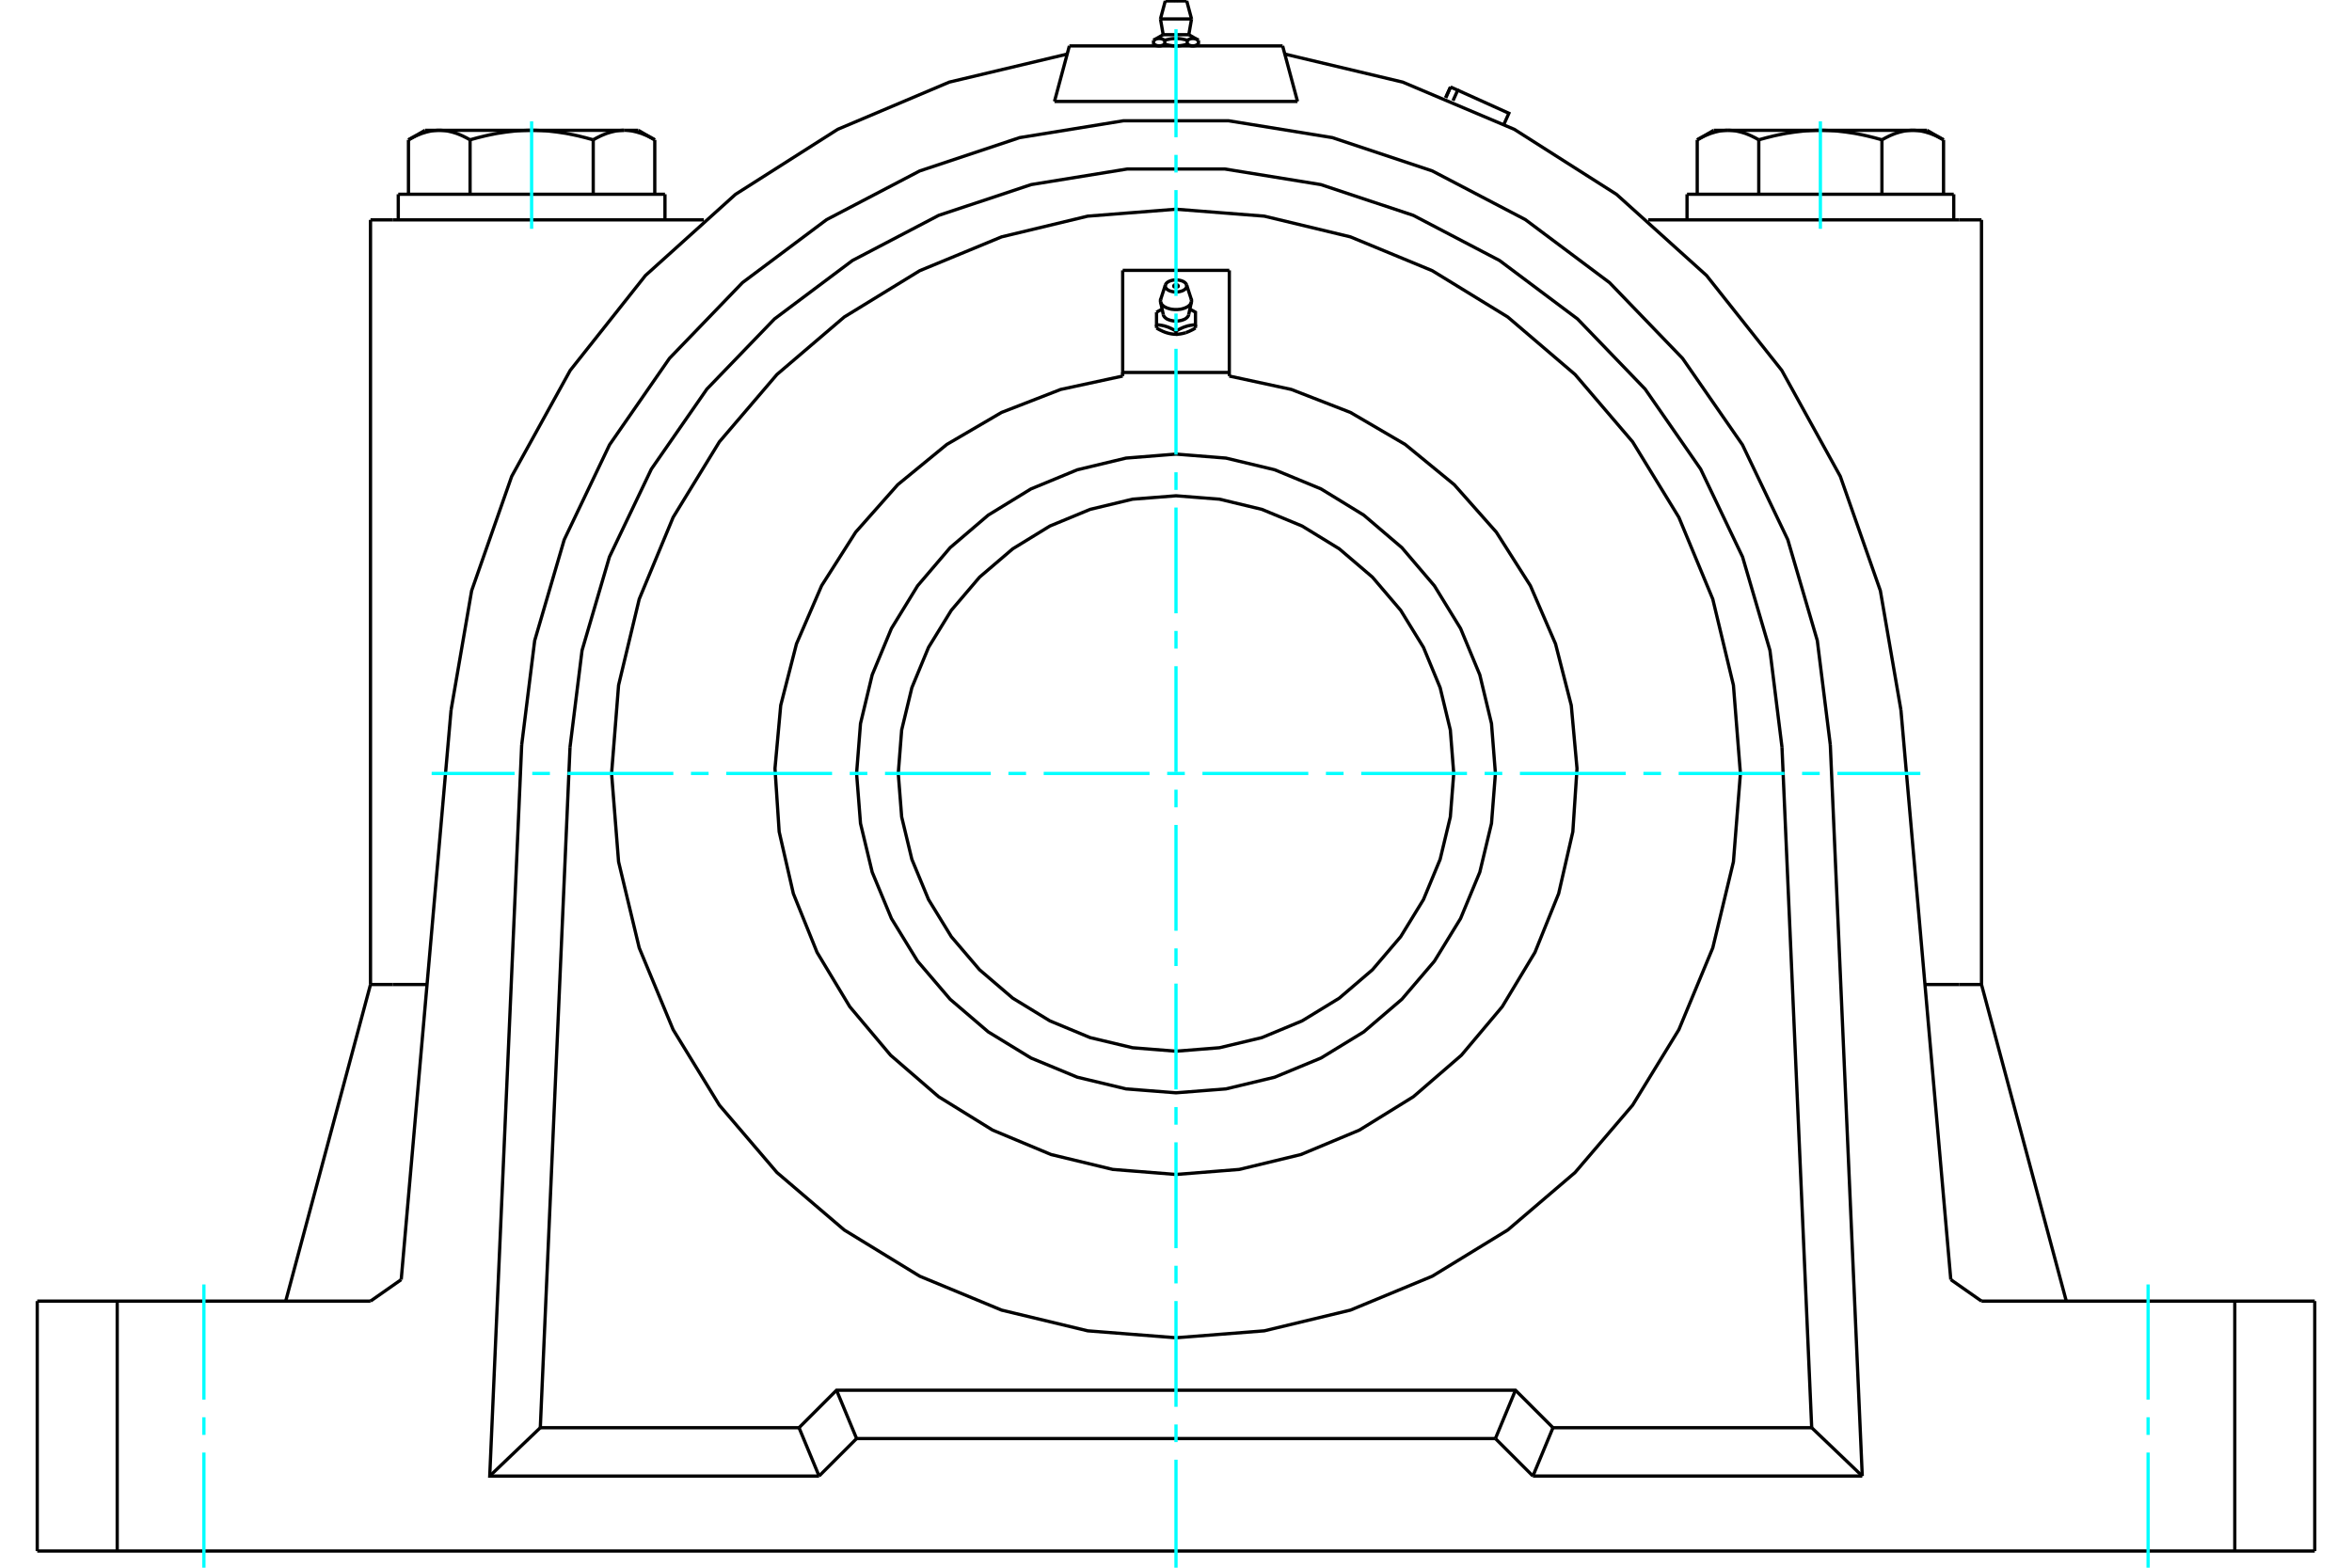 <?xml version="1.0" standalone="no"?>
<!DOCTYPE svg PUBLIC "-//W3C//DTD SVG 1.1//EN"
	"http://www.w3.org/Graphics/SVG/1.1/DTD/svg11.dtd">
<svg xmlns="http://www.w3.org/2000/svg" height="100%" width="100%" viewBox="0 0 36000 24000">
	<rect x="-1800" y="-1200" width="39600" height="26400" style="fill:#FFF"/>
	<g style="fill:none; fill-rule:evenodd" transform="matrix(1 0 0 1 0 0)">
		<g style="fill:none; stroke:#000; stroke-width:50; shape-rendering:geometricPrecision">
			<line x1="19632" y1="703" x2="16368" y2="703"/>
			<polyline points="12230,21857 12804,21283 23196,21283 23770,21857"/>
			<line x1="27730" y1="21857" x2="23770" y2="21857"/>
			<line x1="27275" y1="11436" x2="27730" y2="21857"/>
			<polyline points="27275,11436 27091,9957 26672,8526 26030,7181 25180,5956 24145,4882 22952,3988 21632,3297 20217,2826 18745,2587 17255,2587 15783,2826 14368,3297 13048,3988 11855,4882 10820,5956 9970,7181 9328,8526 8909,9957 8725,11436"/>
			<line x1="8270" y1="21857" x2="8725" y2="11436"/>
			<line x1="12230" y1="21857" x2="8270" y2="21857"/>
			<line x1="22128" y1="1496" x2="22202" y2="1332"/>
			<polyline points="22240,1541 22312,1381 22202,1332"/>
			<polyline points="23021,1899 23095,1734 22312,1381"/>
			<polyline points="22202,1332 22202,1332 22202,1332 22202,1332 22202,1332 22202,1332 22202,1332 22202,1332 22202,1332 22202,1332 22202,1332 22202,1332 22202,1332 22202,1332 22202,1332 22202,1332 22202,1332 22202,1332 22202,1332 22202,1332 22202,1332 22202,1332 22202,1332 22202,1332 22202,1332 22202,1332 22202,1332 22202,1332 22202,1332 22202,1332 22202,1332 22202,1332 22202,1332 22202,1332 22202,1332 22202,1332"/>
			<polyline points="26920,2141 26906,2132 26891,2124 26876,2116 26862,2108 26847,2101 26833,2094 26819,2087 26805,2080 26791,2074 26777,2068 26763,2062 26750,2057 26736,2051 26723,2046 26709,2041 26696,2037 26683,2033 26670,2029 26656,2025 26643,2021 26630,2018 26617,2015 26604,2012 26591,2009 26578,2006 26565,2004 26552,2002 26540,2001 26527,1999 26514,1998 26501,1997 26488,1996 26475,1995 26462,1995 26449,1995"/>
			<polyline points="27863,1995 27837,1995 27811,1995 27785,1996 27760,1997 27734,1998 27708,1999 27682,2001 27656,2002 27631,2004 27605,2006 27579,2009 27553,2012 27527,2015 27501,2018 27475,2021 27448,2025 27422,2029 27396,2033 27369,2037 27342,2041 27316,2046 27289,2051 27262,2057 27234,2062 27207,2068 27179,2074 27151,2080 27123,2087 27095,2094 27067,2101 27038,2108 27009,2116 26980,2124 26950,2132 26920,2141"/>
			<line x1="26449" y1="1995" x2="27863" y2="1995"/>
			<polyline points="29277,1995 29264,1995 29251,1995 29238,1996 29225,1997 29212,1998 29199,1999 29186,2001 29173,2002 29161,2004 29148,2006 29135,2009 29122,2012 29109,2015 29096,2018 29083,2021 29069,2025 29056,2029 29043,2033 29030,2037 29017,2041 29003,2046 28990,2051 28976,2057 28962,2062 28949,2068 28935,2074 28921,2080 28907,2087 28893,2094 28879,2101 28864,2108 28850,2116 28835,2124 28820,2132 28805,2141"/>
			<line x1="27863" y1="1995" x2="29277" y2="1995"/>
			<polyline points="28805,2141 28776,2132 28746,2124 28717,2116 28688,2108 28659,2101 28631,2094 28602,2087 28574,2080 28547,2074 28519,2068 28492,2062 28464,2057 28437,2051 28410,2046 28383,2041 28357,2037 28330,2033 28304,2029 28277,2025 28251,2021 28225,2018 28199,2015 28173,2012 28147,2009 28121,2006 28095,2004 28070,2002 28044,2001 28018,1999 27992,1998 27966,1997 27941,1996 27915,1995 27889,1995 27863,1995"/>
			<polyline points="26449,1995 26436,1995 26423,1995 26410,1996 26397,1997 26385,1998 26372,1999 26359,2001 26346,2002 26333,2004 26320,2006 26307,2009 26294,2012 26281,2015 26268,2018 26255,2021 26242,2025 26229,2029 26216,2033 26202,2037 26189,2041 26176,2046 26162,2051 26149,2057 26135,2062 26121,2068 26107,2074 26093,2080 26079,2087 26065,2094 26051,2101 26037,2108 26022,2116 26008,2124 25993,2132 25978,2141"/>
			<line x1="26230" y1="1995" x2="26449" y2="1995"/>
			<line x1="29277" y1="1995" x2="29495" y2="1995"/>
			<polyline points="29748,2141 29733,2132 29718,2124 29704,2116 29689,2108 29675,2101 29661,2094 29647,2087 29632,2080 29619,2074 29605,2068 29591,2062 29577,2057 29564,2051 29550,2046 29537,2041 29524,2037 29510,2033 29497,2029 29484,2025 29471,2021 29458,2018 29445,2015 29432,2012 29419,2009 29406,2006 29393,2004 29380,2002 29367,2001 29354,1999 29341,1998 29328,1997 29316,1996 29303,1995 29290,1995 29277,1995"/>
			<line x1="29748" y1="2974" x2="29748" y2="2141"/>
			<line x1="28805" y1="2974" x2="28805" y2="2141"/>
			<line x1="26920" y1="2974" x2="26920" y2="2141"/>
			<polyline points="10022,2141 10007,2132 9992,2124 9978,2116 9963,2108 9949,2101 9935,2094 9921,2087 9907,2080 9893,2074 9879,2068 9865,2062 9851,2057 9838,2051 9824,2046 9811,2041 9798,2037 9784,2033 9771,2029 9758,2025 9745,2021 9732,2018 9719,2015 9706,2012 9693,2009 9680,2006 9667,2004 9654,2002 9641,2001 9628,1999 9615,1998 9603,1997 9590,1996 9577,1995 9564,1995 9551,1995 9770,1995"/>
			<polyline points="9080,2141 9050,2132 9020,2124 8991,2116 8962,2108 8933,2101 8905,2094 8877,2087 8849,2080 8821,2074 8793,2068 8766,2062 8738,2057 8711,2051 8684,2046 8658,2041 8631,2037 8604,2033 8578,2029 8552,2025 8525,2021 8499,2018 8473,2015 8447,2012 8421,2009 8395,2006 8369,2004 8344,2002 8318,2001 8292,1999 8266,1998 8240,1997 8215,1996 8189,1995 8163,1995 8137,1995"/>
			<polyline points="9551,1995 9538,1995 9525,1995 9512,1996 9499,1997 9486,1998 9473,1999 9460,2001 9448,2002 9435,2004 9422,2006 9409,2009 9396,2012 9383,2015 9370,2018 9357,2021 9344,2025 9330,2029 9317,2033 9304,2037 9291,2041 9277,2046 9264,2051 9250,2057 9237,2062 9223,2068 9209,2074 9195,2080 9181,2087 9167,2094 9153,2101 9138,2108 9124,2116 9109,2124 9094,2132 9080,2141"/>
			<line x1="8137" y1="1995" x2="9551" y2="1995"/>
			<polyline points="6723,1995 6710,1995 6697,1995 6684,1996 6672,1997 6659,1998 6646,1999 6633,2001 6620,2002 6607,2004 6594,2006 6581,2009 6568,2012 6555,2015 6542,2018 6529,2021 6516,2025 6503,2029 6490,2033 6476,2037 6463,2041 6450,2046 6436,2051 6423,2057 6409,2062 6395,2068 6381,2074 6368,2080 6353,2087 6339,2094 6325,2101 6311,2108 6296,2116 6282,2124 6267,2132 6252,2141"/>
			<line x1="6505" y1="1995" x2="6723" y2="1995"/>
			<polyline points="8137,1995 8111,1995 8085,1995 8059,1996 8034,1997 8008,1998 7982,1999 7956,2001 7930,2002 7905,2004 7879,2006 7853,2009 7827,2012 7801,2015 7775,2018 7749,2021 7723,2025 7696,2029 7670,2033 7643,2037 7617,2041 7590,2046 7563,2051 7536,2057 7508,2062 7481,2068 7453,2074 7426,2080 7398,2087 7369,2094 7341,2101 7312,2108 7283,2116 7254,2124 7224,2132 7195,2141"/>
			<line x1="6723" y1="1995" x2="8137" y2="1995"/>
			<polyline points="7195,2141 7180,2132 7165,2124 7150,2116 7136,2108 7121,2101 7107,2094 7093,2087 7079,2080 7065,2074 7051,2068 7038,2062 7024,2057 7010,2051 6997,2046 6983,2041 6970,2037 6957,2033 6944,2029 6931,2025 6917,2021 6904,2018 6891,2015 6878,2012 6865,2009 6852,2006 6839,2004 6827,2002 6814,2001 6801,1999 6788,1998 6775,1997 6762,1996 6749,1995 6736,1995 6723,1995"/>
			<line x1="6252" y1="2974" x2="6252" y2="2141"/>
			<line x1="7195" y1="2974" x2="7195" y2="2141"/>
			<line x1="25978" y1="2974" x2="25978" y2="2141"/>
			<line x1="9080" y1="2974" x2="9080" y2="2141"/>
			<line x1="10022" y1="2974" x2="10022" y2="2141"/>
			<line x1="25822" y1="2974" x2="29904" y2="2974"/>
			<line x1="6096" y1="2974" x2="10178" y2="2974"/>
			<polyline points="570,19919 1794,19919 5671,19919"/>
			<polyline points="30329,19919 34206,19919 35430,19919"/>
			<line x1="29859" y1="19590" x2="30329" y2="19919"/>
			<line x1="5671" y1="19919" x2="6141" y2="19590"/>
			<line x1="5671" y1="15072" x2="6009" y2="15072"/>
			<line x1="5671" y1="15072" x2="4373" y2="19919"/>
			<line x1="6009" y1="15072" x2="6536" y2="15072"/>
			<line x1="19632" y1="703" x2="19860" y2="1553"/>
			<line x1="16140" y1="1553" x2="19860" y2="1553"/>
			<line x1="16368" y1="703" x2="16140" y2="1553"/>
			<polyline points="29096,10871 28781,9043 28168,7293 27272,5670 26120,4217 24742,2975 23178,1980 21470,1257 19666,828"/>
			<polyline points="16334,828 14530,1257 12822,1980 11258,2975 9880,4217 8728,5670 7832,7293 7219,9043 6904,10871"/>
			<line x1="23770" y1="21857" x2="23463" y2="22597"/>
			<line x1="22889" y1="22023" x2="23196" y2="21283"/>
			<line x1="22889" y1="22023" x2="23463" y2="22597"/>
			<line x1="12537" y1="22597" x2="12230" y2="21857"/>
			<polyline points="12537,22597 13111,22023 12804,21283"/>
			<line x1="13111" y1="22023" x2="22889" y2="22023"/>
			<line x1="28504" y1="22597" x2="23463" y2="22597"/>
			<line x1="28504" y1="22597" x2="27730" y2="21857"/>
			<line x1="7496" y1="22597" x2="8270" y2="21857"/>
			<polyline points="12537,22597 7496,22597 7985,11404"/>
			<polyline points="28015,11404 27816,9807 27364,8262 26670,6809 25753,5486 24636,4327 23347,3362 21921,2616 20394,2107 18805,1849 17195,1849 15606,2107 14079,2616 12653,3362 11364,4327 10247,5486 9330,6809 8636,8262 8184,9807 7985,11404"/>
			<line x1="28015" y1="11404" x2="28504" y2="22597"/>
			<line x1="29991" y1="3366" x2="25227" y2="3366"/>
			<line x1="30329" y1="3366" x2="29991" y2="3366"/>
			<line x1="6009" y1="3366" x2="5671" y2="3366"/>
			<line x1="10773" y1="3366" x2="6009" y2="3366"/>
			<polyline points="35430,23745 34206,23745 1794,23745 570,23745"/>
			<line x1="6904" y1="10871" x2="6141" y2="19590"/>
			<line x1="29859" y1="19590" x2="29096" y2="10871"/>
			<line x1="29464" y1="15072" x2="29991" y2="15072"/>
			<line x1="1794" y1="19919" x2="1794" y2="23745"/>
			<line x1="34206" y1="23745" x2="34206" y2="19919"/>
			<line x1="570" y1="23745" x2="570" y2="19919"/>
			<line x1="35430" y1="19919" x2="35430" y2="23745"/>
			<line x1="30329" y1="15072" x2="31627" y2="19919"/>
			<polyline points="29991,15072 30329,15072 30329,3366"/>
			<line x1="5671" y1="15072" x2="5671" y2="3366"/>
			<polyline points="26639,11841 26532,10490 26216,9172 25697,7920 24989,6764 24108,5733 23078,4853 21922,4144 20669,3626 19351,3309 18000,3203 16649,3309 15331,3626 14078,4144 12922,4853 11892,5733 11011,6764 10303,7920 9784,9172 9468,10490 9361,11841 9468,13193 9784,14511 10303,15763 11011,16919 11892,17950 12922,18830 14078,19538 15331,20057 16649,20374 18000,20480 19351,20374 20669,20057 21922,19538 23078,18830 24108,17950 24989,16919 25697,15763 26216,14511 26532,13193 26639,11841"/>
			<polyline points="22889,11841 22829,11077 22650,10331 22356,9622 21955,8968 21457,8384 20874,7886 20220,7485 19511,7192 18765,7013 18000,6952 17235,7013 16489,7192 15780,7485 15126,7886 14543,8384 14045,8968 13644,9622 13350,10331 13171,11077 13111,11841 13171,12606 13350,13352 13644,14061 14045,14715 14543,15298 15126,15797 15780,16197 16489,16491 17235,16670 18000,16730 18765,16670 19511,16491 20220,16197 20874,15797 21457,15298 21955,14715 22356,14061 22650,13352 22829,12606 22889,11841"/>
			<polyline points="18025,4365 18027,4366 18028,4367 18029,4368 18030,4369 18031,4370 18032,4371 18033,4373 18033,4374 18034,4375 18034,4376 18034,4377 18034,4379 18034,4380 18033,4381 18033,4382 18032,4384 18031,4385 18031,4386 18029,4387 18028,4388 18027,4389 18026,4390 18024,4391 18022,4392 18021,4393 18019,4393 18017,4394 18015,4395 18013,4395 18011,4396 18009,4396 18007,4396 18004,4396 18002,4397 18000,4397 17998,4397 17996,4396 17993,4396 17991,4396 17989,4396 17987,4395 17985,4395 17983,4394 17981,4393 17979,4393 17978,4392 17976,4391 17974,4390 17973,4389 17972,4388 17971,4387 17969,4386 17969,4385 17968,4384 17967,4382 17967,4381 17966,4380 17966,4379 17966,4377 17966,4376 17966,4375 17967,4374 17967,4373 17968,4371 17969,4370 17970,4369 17971,4368 17972,4367 17973,4366 17975,4365"/>
			<polyline points="17788,4734 17786,4735 17783,4737 17781,4738 17779,4739 17776,4740 17774,4741 17772,4742 17770,4743 17767,4744 17765,4745 17762,4747 17760,4748 17758,4749 17755,4750 17753,4751 17751,4753 17748,4754 17746,4755 17743,4757 17741,4758 17738,4759 17736,4761 17733,4762 17731,4763 17728,4765 17726,4766 17723,4768 17721,4769 17718,4771 17716,4772 17713,4774 17710,4775 17708,4777 17705,4778 17702,4780"/>
			<polyline points="17806,4818 17808,4827 17812,4836 17818,4845 17824,4853 17832,4861 17841,4869 17850,4876 17861,4883 17873,4889 17886,4894 17900,4899 17914,4904 17929,4907 17944,4910 17960,4913 17976,4914 17992,4915 18008,4915 18024,4914 18040,4913 18056,4910 18071,4907 18086,4904 18100,4899 18114,4894 18127,4889 18139,4883 18150,4876 18159,4869 18168,4861 18176,4853 18182,4845 18188,4836 18192,4827 18194,4818"/>
			<polyline points="17702,4780 17702,4972 17712,4973 17722,4974 17731,4974 17740,4975 17749,4976 17758,4977 17766,4979 17775,4980 17783,4981 17791,4983 17799,4985 17807,4986 17816,4988 17824,4990 17831,4993 17839,4995 17847,4997 17855,5000 17863,5003 17871,5005 17879,5008 17887,5011 17895,5015 17903,5018 17911,5022 17919,5026 17928,5029 17936,5034 17945,5038 17954,5043 17963,5047 17972,5052 17981,5057 17990,5063 18000,5069 18010,5063 18019,5057 18028,5052 18037,5047 18046,5043 18055,5038 18064,5034 18072,5029 18081,5026 18089,5022 18097,5018 18105,5015 18113,5011 18121,5008 18129,5005 18137,5003 18145,5000 18153,4997 18161,4995 18169,4993 18176,4990 18184,4988 18193,4986 18201,4985 18209,4983 18217,4981 18225,4980 18234,4979 18242,4977 18251,4976 18260,4975 18269,4974 18278,4974 18288,4973 18298,4972 18298,4780 18295,4778 18292,4777 18290,4775 18287,4774 18284,4772 18282,4771 18279,4769 18277,4768 18274,4766 18272,4765 18269,4763 18267,4762 18264,4761 18262,4759 18259,4758 18257,4757 18254,4755 18252,4754 18249,4753 18247,4751 18245,4750 18242,4749 18240,4748 18238,4747 18235,4745 18233,4744 18230,4743 18228,4742 18226,4741 18224,4740 18221,4739 18219,4738 18217,4737 18214,4735 18212,4734"/>
			<line x1="18298" y1="4972" x2="18298" y2="5022"/>
			<polyline points="18149,5092 18145,5094 18141,5095 18137,5096 18133,5097 18129,5098 18125,5099 18121,5101 18117,5102 18113,5103 18109,5104 18105,5104 18101,5105 18097,5106 18093,5107 18089,5108 18085,5109 18081,5110 18076,5110 18072,5111 18068,5112 18064,5112 18059,5113 18055,5114 18051,5114 18046,5115 18042,5115 18037,5116 18033,5116 18028,5117 18024,5117 18019,5117 18014,5118 18010,5118 18005,5118 18000,5118"/>
			<polyline points="18298,5022 18293,5025 18288,5028 18283,5031 18278,5033 18274,5036 18269,5039 18265,5041 18260,5044 18256,5046 18251,5048 18247,5051 18242,5053 18238,5055 18234,5057 18230,5059 18225,5061 18221,5063 18217,5065 18213,5067 18209,5069 18205,5071 18201,5073 18197,5074 18193,5076 18188,5078 18184,5079 18180,5081 18176,5083 18173,5084 18169,5086 18165,5087 18161,5088 18157,5090 18153,5091 18149,5092"/>
			<polyline points="18000,5069 18000,5118 17995,5118 17990,5118 17986,5118 17981,5117 17976,5117 17972,5117 17967,5116 17963,5116 17958,5115 17954,5115 17949,5114 17945,5114 17941,5113 17936,5112 17932,5112 17928,5111 17924,5110 17919,5110 17915,5109 17911,5108 17907,5107 17903,5106 17899,5105 17895,5104 17891,5104 17887,5103 17883,5102 17879,5101 17875,5099 17871,5098 17867,5097 17863,5096 17859,5095 17855,5094 17851,5092 17847,5091 17843,5090 17839,5088 17835,5087 17831,5086 17827,5084 17824,5083 17820,5081 17816,5079 17812,5078 17807,5076 17803,5074 17799,5073 17795,5071 17791,5069 17787,5067 17783,5065 17779,5063 17775,5061 17770,5059 17766,5057 17762,5055 17758,5053 17753,5051 17749,5048 17744,5046 17740,5044 17735,5041 17731,5039 17726,5036 17722,5033 17717,5031 17712,5028 17707,5025 17702,5022"/>
			<line x1="17702" y1="4972" x2="17702" y2="5022"/>
			<polyline points="18236,4622 18237,4620 18237,4619 18237,4618 18237,4617 18237,4616 18238,4615 18238,4614 18238,4612 18238,4611 18238,4610 18238,4609 18238,4608 18238,4607 18238,4606 18238,4604 18238,4603 18238,4602 18238,4601 18238,4600 18238,4599 18238,4597 18237,4596 18237,4595 18237,4594 18237,4593 18237,4592 18237,4591 18236,4589 18236,4588 18236,4587 18235,4586 18235,4585 18235,4584 18234,4583 18234,4582"/>
			<polyline points="17764,4622 17767,4633 17772,4643 17778,4654 17786,4664 17795,4674 17806,4683 17818,4692 17831,4700 17846,4707 17861,4714 17878,4720 17895,4725 17913,4730 17932,4734 17951,4736 17970,4738 17990,4739 18010,4739 18030,4738 18049,4736 18068,4734 18087,4730 18105,4725 18122,4720 18139,4714 18154,4707 18169,4700 18182,4692 18194,4683 18205,4674 18214,4664 18222,4654 18228,4643 18233,4633 18236,4622"/>
			<polyline points="17766,4582 17766,4583 17765,4584 17765,4585 17765,4586 17764,4587 17764,4588 17764,4589 17763,4591 17763,4592 17763,4593 17763,4594 17763,4595 17763,4596 17762,4597 17762,4599 17762,4600 17762,4601 17762,4602 17762,4603 17762,4604 17762,4606 17762,4607 17762,4608 17762,4609 17762,4610 17762,4611 17762,4612 17762,4614 17762,4615 17763,4616 17763,4617 17763,4618 17763,4619 17763,4620 17764,4622"/>
			<polyline points="18162,4361 18160,4357 18159,4354 18157,4350 18155,4347 18152,4343 18150,4340 18147,4337 18144,4333 18141,4330 18137,4327 18134,4324 18130,4321 18126,4318 18122,4316 18117,4313 18112,4310 18108,4308 18103,4306 18097,4303 18092,4301 18087,4299 18081,4297 18075,4296 18069,4294 18063,4293 18057,4291 18051,4290 18045,4289 18039,4288 18032,4287 18026,4287 18020,4286 18013,4286 18007,4286 18000,4285"/>
			<polyline points="17838,4361 17836,4370 17836,4379 17837,4388 17840,4397 17844,4406 17850,4415 17857,4423 17866,4431 17876,4438 17888,4445 17900,4451 17914,4456 17928,4460 17944,4464 17959,4467 17975,4469 17992,4469 18008,4469 18025,4469 18041,4467 18056,4464 18072,4460 18086,4456 18100,4451 18112,4445 18124,4438 18134,4431 18143,4423 18150,4415 18156,4406 18160,4397 18163,4388 18164,4379 18164,4370 18162,4361"/>
			<polyline points="18000,4285 17993,4286 17987,4286 17980,4286 17974,4287 17968,4287 17961,4288 17955,4289 17949,4290 17943,4291 17937,4293 17931,4294 17925,4296 17919,4297 17913,4299 17908,4301 17903,4303 17897,4306 17892,4308 17888,4310 17883,4313 17878,4316 17874,4318 17870,4321 17866,4324 17863,4327 17859,4330 17856,4333 17853,4337 17850,4340 17848,4343 17845,4347 17843,4350 17841,4354 17840,4357 17838,4361"/>
			<polyline points="18816,5702 17184,5702 17184,4139"/>
			<line x1="17184" y1="5702" x2="17184" y2="5757"/>
			<line x1="18816" y1="5702" x2="18816" y2="4139"/>
			<line x1="17184" y1="4139" x2="18816" y2="4139"/>
			<line x1="18816" y1="5757" x2="18816" y2="5702"/>
			<polyline points="17184,5757 16235,5962 15330,6314 14492,6804 13741,7420 13097,8147 12576,8966 12191,9857 11950,10798 11862,11765 11926,12733 12143,13680 12506,14580 13007,15412 13632,16155 14367,16790 15193,17301 16088,17675 17032,17903 18000,17980 18968,17903 19912,17675 20807,17301 21633,16790 22368,16155 22993,15412 23494,14580 23857,13680 24074,12733 24138,11765 24050,10798 23809,9857 23424,8966 22903,8147 22259,7420 21508,6804 20670,6314 19765,5962 18816,5757"/>
			<polyline points="22251,11841 22199,11176 22043,10528 21788,9911 21439,9343 21006,8835 20499,8402 19930,8053 19314,7798 18665,7642 18000,7590 17335,7642 16686,7798 16070,8053 15501,8402 14994,8835 14561,9343 14212,9911 13957,10528 13801,11176 13749,11841 13801,12506 13957,13155 14212,13771 14561,14340 14994,14847 15501,15281 16070,15629 16686,15885 17335,16040 18000,16093 18665,16040 19314,15885 19930,15629 20499,15281 21006,14847 21439,14340 21788,13771 22043,13155 22199,12506 22251,11841"/>
			<line x1="18344" y1="616" x2="18344" y2="676"/>
			<line x1="17804" y1="531" x2="18196" y2="531"/>
			<polyline points="17656,616 17662,613 17667,610 17673,608 17678,605 17683,603 17688,601 17693,599 17698,597 17703,596 17708,594 17712,593 17717,592 17722,591 17726,591 17731,590 17735,590 17740,590 17745,590 17749,590 17754,590 17758,591 17763,591 17768,592 17772,593 17777,594 17782,596 17787,597 17791,599 17796,601 17801,603 17807,605 17812,608 17817,610 17823,613 17828,616 17839,613 17850,610 17861,608 17871,605 17882,603 17892,601 17902,599 17912,597 17921,596 17931,594 17940,593 17950,592 17959,591 17968,591 17977,590 17986,590 17995,590 18005,590 18014,590 18023,590 18032,591 18041,591 18050,592 18060,593 18069,594 18079,596 18088,597 18098,599 18108,601 18118,603 18129,605 18139,608 18150,610 18161,613 18172,616 18177,613 18183,610 18188,608 18193,605 18199,603 18204,601 18209,599 18213,597 18218,596 18223,594 18228,593 18232,592 18237,591 18242,591 18246,590 18251,590 18255,590 18260,590 18265,590 18269,590 18274,591 18278,591 18283,592 18288,593 18292,594 18297,596 18302,597 18307,599 18312,601 18317,603 18322,605 18327,608 18333,610 18338,613 18344,616"/>
			<polyline points="18258,703 18255,703 18253,703 18251,703 18248,703 18246,702 18244,702 18241,702 18239,702 18237,701 18234,701 18232,700 18229,700 18227,699 18225,699 18222,698 18220,698 18218,697 18215,696 18213,695 18210,694 18208,694 18205,693 18203,692 18200,691 18198,690 18195,689 18193,687 18190,686 18188,685 18185,684 18183,682 18180,681 18177,679 18175,678 18172,676"/>
			<polyline points="18344,676 18341,678 18338,679 18336,681 18333,682 18330,684 18328,685 18325,686 18323,687 18320,689 18318,690 18315,691 18313,692 18310,693 18308,694 18305,694 18303,695 18300,696 18298,697 18296,698 18293,698 18291,699 18288,699 18286,700 18284,700 18281,701 18279,701 18277,702 18274,702 18272,702 18269,702 18267,703 18265,703 18262,703 18260,703 18258,703"/>
			<polyline points="18172,616 18172,676 18166,678 18161,679 18156,681 18150,682 18145,684 18140,685 18135,686 18130,687 18125,689 18120,690 18115,691 18110,692 18105,693 18100,694 18095,694 18090,695 18085,696 18080,697 18076,698 18071,698 18066,699 18061,699 18057,700 18052,700 18047,701 18042,701 18038,702 18033,702 18028,702 18024,702 18019,703 18014,703 18009,703 18005,703 18000,703 17995,703 17991,703 17986,703 17981,703 17976,702 17972,702 17967,702 17962,702 17958,701 17953,701 17948,700 17943,700 17939,699 17934,699 17929,698 17924,698 17920,697 17915,696 17910,695 17905,694 17900,694 17895,693 17890,692 17885,691 17880,690 17875,689 17870,687 17865,686 17860,685 17855,684 17850,682 17844,681 17839,679 17834,678 17828,676"/>
			<line x1="17828" y1="616" x2="17828" y2="676"/>
			<polyline points="17742,703 17740,703 17738,703 17735,703 17733,703 17731,702 17728,702 17726,702 17723,702 17721,701 17719,701 17716,700 17714,700 17712,699 17709,699 17707,698 17704,698 17702,697 17700,696 17697,695 17695,694 17692,694 17690,693 17687,692 17685,691 17682,690 17680,689 17677,687 17675,686 17672,685 17670,684 17667,682 17664,681 17662,679 17659,678 17656,676"/>
			<polyline points="17828,676 17825,678 17823,679 17820,681 17817,682 17815,684 17812,685 17810,686 17807,687 17805,689 17802,690 17800,691 17797,692 17795,693 17792,694 17790,694 17787,695 17785,696 17782,697 17780,698 17778,698 17775,699 17773,699 17771,700 17768,700 17766,701 17763,701 17761,702 17759,702 17756,702 17754,702 17752,703 17749,703 17747,703 17745,703 17742,703"/>
			<line x1="17656" y1="616" x2="17656" y2="676"/>
			<line x1="17762" y1="290" x2="18238" y2="290"/>
			<line x1="17836" y1="14" x2="18164" y2="14"/>
			<line x1="22202" y1="1332" x2="22128" y2="1496"/>
			<line x1="26230" y1="1995" x2="25978" y2="2141"/>
			<line x1="29748" y1="2141" x2="29495" y2="1995"/>
			<line x1="10022" y1="2141" x2="9770" y2="1995"/>
			<line x1="6505" y1="1995" x2="6252" y2="2141"/>
			<line x1="29904" y1="3366" x2="29904" y2="2974"/>
			<line x1="25822" y1="2974" x2="25822" y2="3366"/>
			<line x1="10178" y1="3366" x2="10178" y2="2974"/>
			<line x1="6096" y1="2974" x2="6096" y2="3366"/>
			<polyline points="18025,4365 18019,4361 18011,4359 18004,4358 17996,4358 17989,4359 17981,4361 17975,4365"/>
			<line x1="17764" y1="4622" x2="17806" y2="4818"/>
			<line x1="18194" y1="4818" x2="18236" y2="4622"/>
			<line x1="17838" y1="4361" x2="17766" y2="4582"/>
			<line x1="18234" y1="4582" x2="18162" y2="4361"/>
			<polyline points="18034,14 18028,9 18022,5 18015,2 18008,1 18000,0 17992,1 17985,2 17978,5 17972,9 17966,14"/>
			<line x1="17804" y1="531" x2="17656" y2="616"/>
			<line x1="18344" y1="616" x2="18196" y2="531"/>
			<line x1="18298" y1="703" x2="18344" y2="676"/>
			<line x1="17656" y1="676" x2="17702" y2="703"/>
			<line x1="17762" y1="290" x2="17804" y2="531"/>
			<line x1="18196" y1="531" x2="18238" y2="290"/>
			<line x1="17836" y1="14" x2="17762" y2="290"/>
			<line x1="18238" y1="290" x2="18164" y2="14"/>
		</g>
		<g style="fill:none; stroke:#0FF; stroke-width:50; shape-rendering:geometricPrecision">
			<line x1="3121" y1="24000" x2="3121" y2="22237"/>
			<line x1="3121" y1="21967" x2="3121" y2="21697"/>
			<line x1="3121" y1="21427" x2="3121" y2="19664"/>
			<line x1="32879" y1="19664" x2="32879" y2="21427"/>
			<line x1="32879" y1="21697" x2="32879" y2="21967"/>
			<line x1="32879" y1="22237" x2="32879" y2="24000"/>
			<line x1="18000" y1="24000" x2="18000" y2="22347"/>
			<line x1="18000" y1="22077" x2="18000" y2="21807"/>
			<line x1="18000" y1="21537" x2="18000" y2="19918"/>
			<line x1="18000" y1="19648" x2="18000" y2="19378"/>
			<line x1="18000" y1="19108" x2="18000" y2="17488"/>
			<line x1="18000" y1="17218" x2="18000" y2="16948"/>
			<line x1="18000" y1="16678" x2="18000" y2="15058"/>
			<line x1="18000" y1="14789" x2="18000" y2="14519"/>
			<line x1="18000" y1="14249" x2="18000" y2="12629"/>
			<line x1="18000" y1="12359" x2="18000" y2="12089"/>
			<line x1="18000" y1="11819" x2="18000" y2="10199"/>
			<line x1="18000" y1="9929" x2="18000" y2="9659"/>
			<line x1="18000" y1="9389" x2="18000" y2="7770"/>
			<line x1="18000" y1="7500" x2="18000" y2="7230"/>
			<line x1="18000" y1="6960" x2="18000" y2="5340"/>
			<line x1="18000" y1="5070" x2="18000" y2="4800"/>
			<line x1="18000" y1="4530" x2="18000" y2="2910"/>
			<line x1="18000" y1="2641" x2="18000" y2="2371"/>
			<line x1="18000" y1="2101" x2="18000" y2="448"/>
			<line x1="6607" y1="11841" x2="7877" y2="11841"/>
			<line x1="8147" y1="11841" x2="8417" y2="11841"/>
			<line x1="8687" y1="11841" x2="10306" y2="11841"/>
			<line x1="10576" y1="11841" x2="10846" y2="11841"/>
			<line x1="11116" y1="11841" x2="12736" y2="11841"/>
			<line x1="13006" y1="11841" x2="13276" y2="11841"/>
			<line x1="13546" y1="11841" x2="15165" y2="11841"/>
			<line x1="15435" y1="11841" x2="15705" y2="11841"/>
			<line x1="15975" y1="11841" x2="17595" y2="11841"/>
			<line x1="17865" y1="11841" x2="18135" y2="11841"/>
			<line x1="18405" y1="11841" x2="20025" y2="11841"/>
			<line x1="20295" y1="11841" x2="20565" y2="11841"/>
			<line x1="20835" y1="11841" x2="22454" y2="11841"/>
			<line x1="22724" y1="11841" x2="22994" y2="11841"/>
			<line x1="23264" y1="11841" x2="24884" y2="11841"/>
			<line x1="25154" y1="11841" x2="25424" y2="11841"/>
			<line x1="25694" y1="11841" x2="27313" y2="11841"/>
			<line x1="27583" y1="11841" x2="27853" y2="11841"/>
			<line x1="28123" y1="11841" x2="29393" y2="11841"/>
			<line x1="8137" y1="3503" x2="8137" y2="1858"/>
			<line x1="27863" y1="1858" x2="27863" y2="3503"/>
		</g>
	</g>
</svg>
